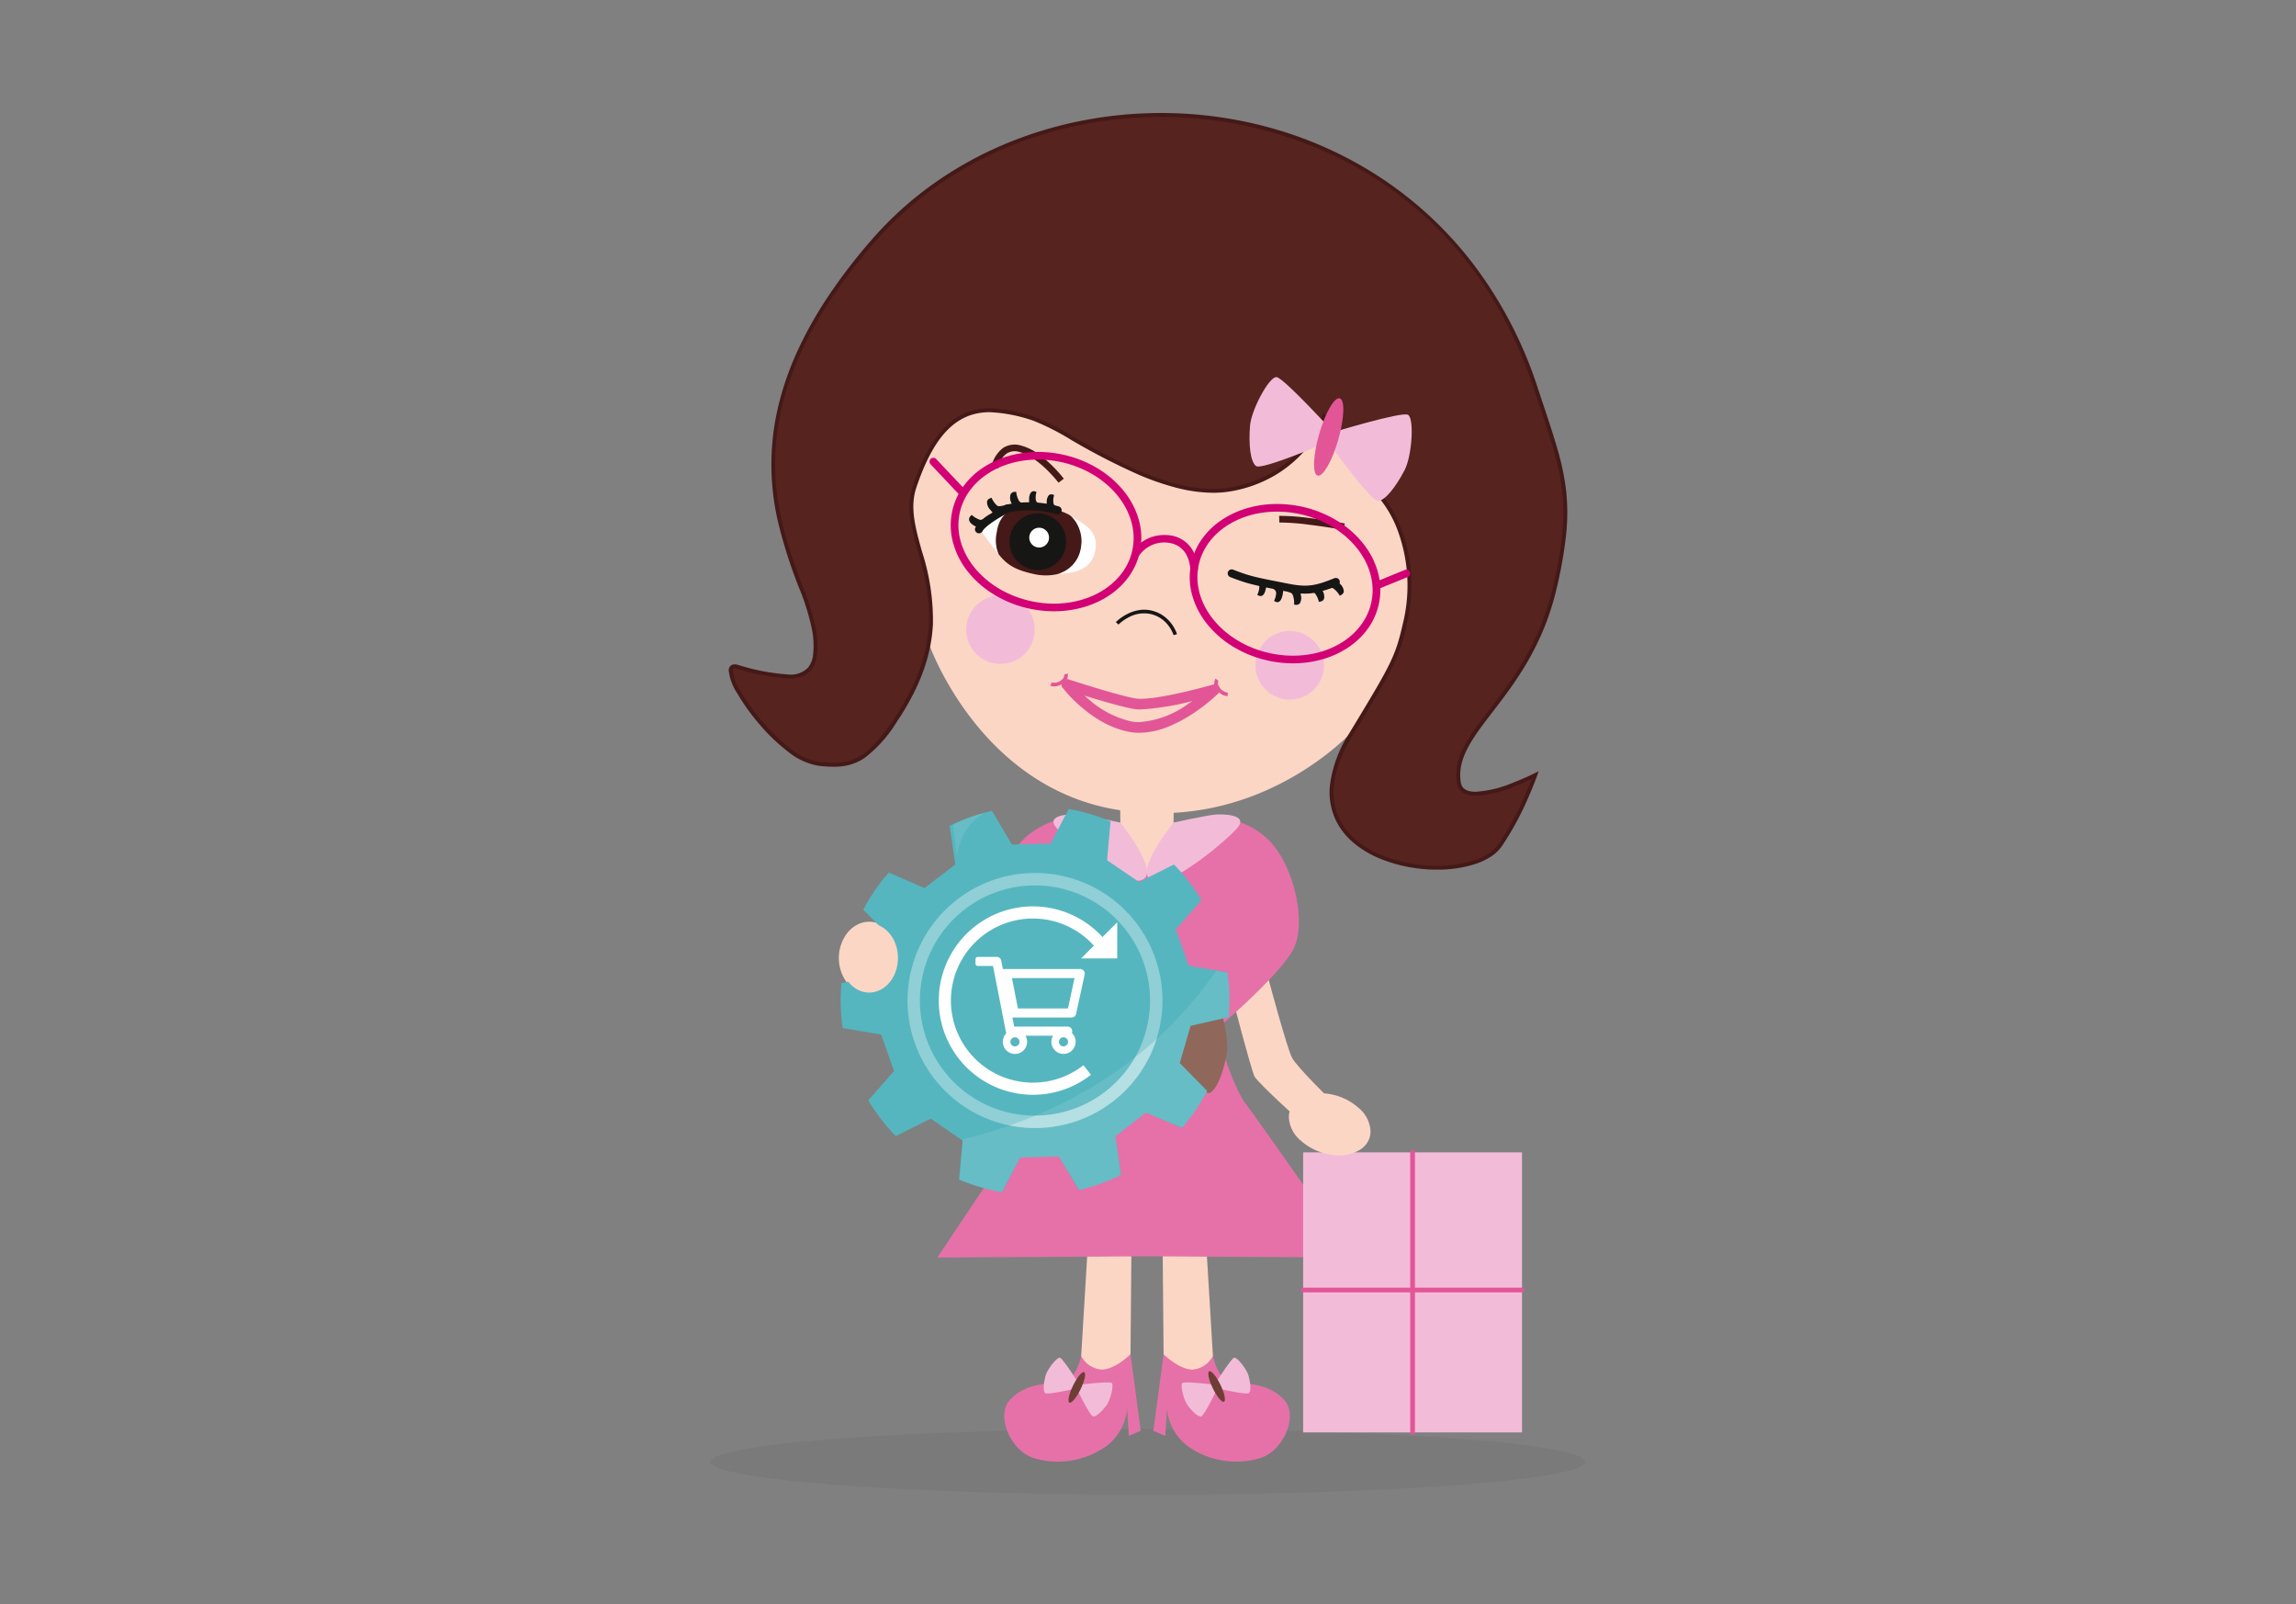 <svg xmlns="http://www.w3.org/2000/svg" xmlns:xlink="http://www.w3.org/1999/xlink" width="315" height="220" viewBox="0 0 315 220">
  <rect x="0" y="0" width="315" height="220" fill="#808080" stroke="none"/>
  <defs>
    <clipPath id="clip-path">
      <rect id="Rechteck_5048" data-name="Rechteck 5048" width="115.058" height="185" fill="none"/>
    </clipPath>
    <clipPath id="clip-path-2">
      <rect id="Rechteck_5049" data-name="Rechteck 5049" width="53.34" height="52.554" fill="none"/>
    </clipPath>
    <clipPath id="clip-path-3">
      <rect id="Rechteck_5050" data-name="Rechteck 5050" width="65.944" height="28.997" fill="none"/>
    </clipPath>
  </defs>
  <g id="Gruppe_6411" data-name="Gruppe 6411" transform="translate(-506 -511)">
    <rect id="Rechteck_3417" data-name="Rechteck 3417" width="315" height="220" transform="translate(506 511)" fill="#fff" opacity="0"/>
    <ellipse id="Ellipse_559" data-name="Ellipse 559" cx="60" cy="4.5" rx="60" ry="4.5" transform="translate(603.499 707)" opacity="0.05"/>
    <g id="Gruppe_9068" data-name="Gruppe 9068" transform="translate(605.971 526.5)">
      <g id="Gruppe_9067" data-name="Gruppe 9067">
        <g id="Gruppe_9066" data-name="Gruppe 9066" clip-path="url(#clip-path)">
          <path id="Pfad_21458" data-name="Pfad 21458" d="M199.291,513.436l-1.161,19.228,6.88,2.735.071-6.005.131-14.828Z" transform="translate(-149.952 -359.152)" fill="#fcd6c5" fill-rule="evenodd"/>
          <path id="Pfad_21110" data-name="Pfad 21110" d="M136.376,566.774a3.452,3.452,0,0,0,2.8,1.867c1.868,0,3.968-2.1,3.968-2.1l1.4,10.5-1.633.7-.233-3.734a7.229,7.229,0,0,1-2.885,5.165,11.492,11.492,0,0,1-9.952,1.6c-3.145-1-5.2-5.785-3.267-7.936,1.777-1.981,4.433-2.334,6.768-2.334s3.034-3.734,3.034-3.734" transform="translate(-88.016 -396.3)" fill="#e671a8" fill-rule="evenodd"/>
          <path id="Pfad_21111" data-name="Pfad 21111" d="M148.752,571.817s4.06-.492,4.409-.244-.178,2.375-.733,3.1c-.651.854-1.409,1.55-1.826,1.5s-2.254-3.854-2.254-3.854-4.032.945-4.326.645-.213-1.326.059-2.365c.231-.883,1.583-2.608,1.994-2.486s2.676,3.7,2.676,3.7" transform="translate(-100.614 -397.398)" fill="#f2bcd8" fill-rule="evenodd"/>
          <path id="Pfad_21112" data-name="Pfad 21112" d="M155.77,576.548c.561-1.151,1.247-1.971,1.533-1.832s.062,1.185-.5,2.337-1.247,1.971-1.532,1.832-.062-1.185.5-2.336" transform="translate(-108.526 -402.008)" fill="#6e3e35" fill-rule="evenodd"/>
          <path id="Pfad_21113" data-name="Pfad 21113" d="M204.052,513.436l1.161,19.228-6.881,2.735-.071-6.005-.131-14.828Z" transform="translate(-138.593 -359.153)" fill="#fcd6c5" fill-rule="evenodd"/>
          <path id="Pfad_21114" data-name="Pfad 21114" d="M202.077,566.774a3.452,3.452,0,0,1-2.8,1.867c-1.867,0-3.968-2.1-3.968-2.1l-1.4,10.5,1.634.7.233-3.734a7.229,7.229,0,0,0,2.885,5.165,11.489,11.489,0,0,0,9.951,1.6c3.145-1,5.2-5.785,3.267-7.936-1.777-1.981-4.434-2.334-6.769-2.334s-3.034-3.734-3.034-3.734" transform="translate(-135.641 -396.3)" fill="#e671a8" fill-rule="evenodd"/>
          <path id="Pfad_21115" data-name="Pfad 21115" d="M211.312,571.817s-4.06-.492-4.409-.244.178,2.375.733,3.1c.65.854,1.408,1.55,1.826,1.5s2.253-3.854,2.253-3.854,4.033.945,4.327.645.213-1.326-.06-2.365c-.231-.883-1.584-2.608-1.993-2.486s-2.677,3.7-2.677,3.7" transform="translate(-144.652 -397.398)" fill="#f2bcd8" fill-rule="evenodd"/>
          <path id="Pfad_21116" data-name="Pfad 21116" d="M220.643,576.13c-.562-1.151-1.246-1.971-1.533-1.832s-.062,1.185.5,2.337,1.248,1.971,1.533,1.832.062-1.185-.5-2.336" transform="translate(-153.183 -401.715)" fill="#6e3e35" fill-rule="evenodd"/>
          <path id="Pfad_21117" data-name="Pfad 21117" d="M104.144,373.465s-10.178,3.1-12.116,3.018c-1.834-.163-7.519-.793-7.519-.793l-.721,5.7s6.356,1.24,8.255,1.524c1.793.435,11.136-2.838,11.136-2.838Z" transform="translate(-58.61 -261.242)" fill="#fcd6c5" fill-rule="evenodd"/>
          <path id="Pfad_21118" data-name="Pfad 21118" d="M178.727,314.729l.13,10.338,7.111-.54.118-10.5Z" transform="translate(-125.021 -219.663)" fill="#fcd6c5" fill-rule="evenodd"/>
          <path id="Pfad_21119" data-name="Pfad 21119" d="M234.891,392.224s2.848,10.691,3.5,11.743c.7,1.3,5.291,5.772,5.291,5.772l-3.944,3.111s-5.861-5.269-6.506-6.329c-.6-1.363-2.953-10.52-2.953-10.52Z" transform="translate(-161.082 -274.364)" fill="#fcd6c5" fill-rule="evenodd"/>
          <path id="Pfad_21120" data-name="Pfad 21120" d="M127.616,321.811a22.192,22.192,0,0,1,5.276-1.214s5.412.157,8.537,4.1,4.513,11.266,2.462,14.548-7.586,8.169-9.12,9.531c-2.049,1.817,1.878,10.231,2.731,11.208,2.118,2.779,14.941,21.171,14.941,21.171l-28.111-.172-29.081.172s12.968-19.4,14.971-22.172c.759-1.052,3.945-8.39,2.7-10.207-1.158-1.693-7.069-6.25-9.12-9.531s-.662-10.6,2.461-14.548,8.606-4.22,8.606-4.22,2.8.552,5.515,1.372c1.025.31,3.123,6.49,3.6,6.535.785.077,3-6.337,3.631-6.575" transform="translate(-66.629 -224.177)" fill="#e671a8" fill-rule="evenodd"/>
          <path id="Pfad_21121" data-name="Pfad 21121" d="M164.841,410.8s8.162-5.28,9.163-5.114,2.1,5.261,1.67,7.388c-.5,2.5-1.4,4.78-2.337,5.115s-8.829-5.887-8.829-5.887-7.631,6.22-8.571,5.887-1.836-2.61-2.338-5.115c-.425-2.127.668-7.221,1.67-7.388s9.572,5.114,9.572,5.114" transform="translate(-107.378 -283.781)" fill="#90675b" fill-rule="evenodd"/>
          <path id="Pfad_21122" data-name="Pfad 21122" d="M185.319,412.425c0-3.045.612-5.513,1.367-5.513s1.367,2.468,1.367,5.513-.612,5.513-1.366,5.513-1.368-2.468-1.368-5.513" transform="translate(-129.632 -284.638)" fill="#6e3e35" fill-rule="evenodd"/>
          <path id="Pfad_21123" data-name="Pfad 21123" d="M151.745,320.151c1.446.149,5.73,1.1,5.73,1.1s7.132,8.792,1.487,7.922c-2.562-.395-8.336-5.095-10.172-7.1s2.078-2.017,2.956-1.926" transform="translate(-103.74 -223.929)" fill="#f2bcd8" fill-rule="evenodd"/>
          <path id="Pfad_21124" data-name="Pfad 21124" d="M200.262,320.151c-1.447.149-5.714,1.1-5.714,1.1s-7.151,8.8-1.5,7.929c2.561-.395,8.335-5.095,10.173-7.1s-2.079-2.017-2.955-1.926" transform="translate(-133.517 -223.929)" fill="#f2bcd8" fill-rule="evenodd"/>
          <path id="Pfad_21125" data-name="Pfad 21125" d="M58.98,382.108c3.369,0,6.1-2.122,6.1-4.741s-2.734-4.743-6.1-4.744-6.1,2.122-6.1,4.742,2.732,4.742,6.1,4.743" transform="translate(-36.989 -260.653)" fill="#fcd6c5" fill-rule="evenodd"/>
          <path id="Pfad_21126" data-name="Pfad 21126" d="M58.329,381.736h0a7.32,7.32,0,0,1-4.486-1.449,5.142,5.142,0,0,1-1.382-1.595,4.077,4.077,0,0,1,0-3.96,5.135,5.135,0,0,1,1.38-1.595,7.31,7.31,0,0,1,4.484-1.448h0a7.319,7.319,0,0,1,4.486,1.449,5.145,5.145,0,0,1,1.382,1.6,4.073,4.073,0,0,1,0,3.96,5.137,5.137,0,0,1-1.381,1.595A7.313,7.313,0,0,1,58.329,381.736Zm-.006-9.485a6.747,6.747,0,0,0-4.14,1.33,3.981,3.981,0,0,0-1.676,3.132c0,2.46,2.611,4.462,5.821,4.463v0a6.751,6.751,0,0,0,4.14-1.329,3.982,3.982,0,0,0,1.677-3.131c0-2.461-2.613-4.463-5.822-4.463Z" transform="translate(-36.336 -260)" fill="#fcd6c5"/>
          <path id="Pfad_21127" data-name="Pfad 21127" d="M86.054,166.97s6.973,19.783,26.178,22.647c19.7,2.938,32.087-11.073,32.087-11.073,5.122-8.541,6.116-11.033,7.154-15.561,2.187-9.544-1.956-16.7-5.123-19.192s-6.026-9.064-6.026-9.064a16.847,16.847,0,0,1-12.906,9.926c-9.876,1.645-22.761-7.7-26.943-8.985-6.2-1.905-11.417-3.5-16.191,8.736-2.537,6.507,3.361,13.017,1.771,22.566" transform="translate(-58.507 -93.987)" fill="#fcd6c5" fill-rule="evenodd"/>
          <path id="Pfad_21128" data-name="Pfad 21128" d="M20.573,18.039C-3.679,45.773,11.111,62.8,12.367,71.67c1.041,7.361-2.657,7.045-10.543,4.9C-2.022,75.527,6.9,89.153,12.91,89.872c4.414.528,6.665-.125,10.555-5.9C34.323,67.868,23.49,59.7,26.117,51.9,30.31,39.45,36.355,40.684,42.551,42.589c4.181,1.285,16.936,11.317,26.811,9.673A16.849,16.849,0,0,0,82.27,42.335S85.129,48.907,88.3,51.4s7.31,9.647,5.124,19.192c-1.087,4.746-1.639,5.719-7.455,15.3-10.986,18.1,15.858,21.785,20.487,15.182a46.279,46.279,0,0,0,4.835-9.641s-9.8,4.942-10.466,1.072c-1.224-7.14,9.657-11.72,13.151-26.79,2.859-12.332,1.193-15.8-2.607-27.332C97.176-4.671,44.657-9.5,20.573,18.039" transform="translate(-0.624 -0.624)" fill="#56231f" fill-rule="evenodd"/>
          <path id="Pfad_21129" data-name="Pfad 21129" d="M59.321,0h.006A56.055,56.055,0,0,1,75.261,2.3,53.251,53.251,0,0,1,90.047,9.271,51.925,51.925,0,0,1,102.391,21.03a57.428,57.428,0,0,1,8.6,16.649c.26.789.509,1.537.75,2.26.808,2.428,1.506,4.525,2.042,6.443a33.623,33.623,0,0,1,1.118,5.51,28.022,28.022,0,0,1,0,5.84,57.938,57.938,0,0,1-1.3,7.422c-1.842,7.942-5.7,12.971-8.809,17.012-2.739,3.567-4.9,6.384-4.34,9.672.145.846.814,1.257,2.044,1.257a15.7,15.7,0,0,0,5.143-1.258c1.621-.626,2.881-1.259,2.894-1.265l.594-.3-.22.628c0,.014-.5,1.406-1.336,3.287a40.318,40.318,0,0,1-3.532,6.42,5.4,5.4,0,0,1-1.478,1.39,9.15,9.15,0,0,1-2.074.986,16.748,16.748,0,0,1-5.309.792,20.716,20.716,0,0,1-7.856-1.522,13.992,13.992,0,0,1-3.345-1.955,9.768,9.768,0,0,1-2.427-2.808,8.908,8.908,0,0,1-1.052-5.354,17.04,17.04,0,0,1,2.605-7.005c5.875-9.683,6.347-10.529,7.422-15.224a21.765,21.765,0,0,0-.546-12.091,15.485,15.485,0,0,0-4.482-6.83,13.161,13.161,0,0,1-2.327-2.52,30.587,30.587,0,0,1-1.94-3.026c-.721-1.27-1.281-2.419-1.585-3.068-.1.213-.232.479-.4.786A17.445,17.445,0,0,1,79.1,46.234a17.069,17.069,0,0,1-4.037,3.388,17.753,17.753,0,0,1-6.278,2.28,14.186,14.186,0,0,1-2.322.185,20.7,20.7,0,0,1-5.137-.715,36.09,36.09,0,0,1-5.134-1.788,91.975,91.975,0,0,1-9.142-4.711,34.325,34.325,0,0,0-5.2-2.652,21.143,21.143,0,0,0-6.026-1.188c-4.563,0-7.67,3.185-10.075,10.325-.916,2.718-.144,5.5.75,8.724a30.657,30.657,0,0,1,1.525,9.982c-.209,4.4-1.831,8.8-4.959,13.436a18.05,18.05,0,0,1-4.321,4.882,6.877,6.877,0,0,1-2.079,1,8.215,8.215,0,0,1-2.256.284,18.074,18.074,0,0,1-2.153-.149,9.052,9.052,0,0,1-4.159-1.959,25.6,25.6,0,0,1-3.971-3.832,28.878,28.878,0,0,1-2.982-4.181A7.112,7.112,0,0,1,0,76.439a.9.9,0,0,1,.225-.585.79.79,0,0,1,.6-.231,1.719,1.719,0,0,1,.445.067,29.512,29.512,0,0,0,6.918,1.323,3.313,3.313,0,0,0,2.678-.924,3.392,3.392,0,0,0,.719-1.833,11.956,11.956,0,0,0-.107-3.172,32.38,32.38,0,0,0-1.888-6.118,68.68,68.68,0,0,1-2.713-8.438,34.538,34.538,0,0,1,.082-16.943,41.354,41.354,0,0,1,2.427-6.833,54.213,54.213,0,0,1,4.157-7.444,76.376,76.376,0,0,1,6.2-8.069,48.176,48.176,0,0,1,8.28-7.488,51.035,51.035,0,0,1,9.646-5.394A54.335,54.335,0,0,1,48.25,1.094,56.456,56.456,0,0,1,59.321,0ZM102.5,93.633a3.328,3.328,0,0,1-1.673-.368,1.825,1.825,0,0,1-.9-1.335c-.6-3.52,1.624-6.419,4.443-10.089,3.072-4,6.9-8.978,8.711-16.807,2.646-11.414,1.422-15.093-1.85-24.925-.241-.724-.49-1.472-.75-2.262C101.421,10.34,78.115.538,59.327.536h-.006c-15.416,0-29.694,6.216-39.172,17.056C.756,39.769,6.374,54.819,10.091,64.777a32.679,32.679,0,0,1,1.916,6.231c.38,2.688.146,4.414-.738,5.431a2.968,2.968,0,0,1-1.3.855,5.466,5.466,0,0,1-1.778.254,29.889,29.889,0,0,1-7.058-1.341,1.191,1.191,0,0,0-.3-.048c-.175,0-.272.05-.288.312a6.513,6.513,0,0,0,1.07,2.8,28.33,28.33,0,0,0,2.925,4.1,25.065,25.065,0,0,0,3.885,3.751,8.547,8.547,0,0,0,3.9,1.855,17.558,17.558,0,0,0,2.089.146c2.8,0,4.835-.917,8.212-5.926,6.9-10.229,4.936-17.3,3.361-22.975a34.7,34.7,0,0,1-1.07-4.644,9.5,9.5,0,0,1,.329-4.394A29,29,0,0,1,27.5,46a13.7,13.7,0,0,1,2.55-3.288A8.2,8.2,0,0,1,35.821,40.5,21.583,21.583,0,0,1,42,41.709a34.369,34.369,0,0,1,5.306,2.7c5.32,3.015,12.605,7.145,19.148,7.145a13.65,13.65,0,0,0,2.234-.178A16.74,16.74,0,0,0,78.678,45.9a16.912,16.912,0,0,0,2.094-2.978,10.811,10.811,0,0,0,.621-1.3l.231-.628.267.613c.007.016.724,1.656,1.815,3.577a19.04,19.04,0,0,0,4.13,5.385,12.575,12.575,0,0,1,2.5,2.768,18.521,18.521,0,0,1,2.157,4.306,21,21,0,0,1,1.136,5.637,23.552,23.552,0,0,1-.573,6.752,23.655,23.655,0,0,1-1.975,5.9c-1,2.035-2.578,4.652-5.512,9.487-2.821,4.65-3.341,8.626-1.544,11.818,2.5,4.437,8.651,6.011,13.161,6.011a16.21,16.21,0,0,0,5.136-.764,6.471,6.471,0,0,0,3.286-2.177,39.782,39.782,0,0,0,3.482-6.331c.5-1.113.87-2.051,1.09-2.628-.533.248-1.374.625-2.339,1A15.956,15.956,0,0,1,102.5,93.633Z" transform="translate(0.001 0)" fill="#441917"/>
          <path id="Pfad_21130" data-name="Pfad 21130" d="M184.7,230.207a4.556,4.556,0,0,0-.66-1.246,4.192,4.192,0,0,0-2.481-1.65,4.368,4.368,0,0,0-3.115.5,5.962,5.962,0,0,0-1.309.945l-.353-.344a6.339,6.339,0,0,1,1.415-1.028,5.626,5.626,0,0,1,1.547-.573,4.5,4.5,0,0,1,1.927.019,4.665,4.665,0,0,1,1.7.774,5.156,5.156,0,0,1,1.8,2.462Z" transform="translate(-123.661 -158.591)" fill="#161615"/>
          <path id="Pfad_21131" data-name="Pfad 21131" d="M154.335,260.782s6.609,2.172,9.3,2.646,10.973-1.914,10.973-1.914-6.21,6.133-11.651,5.048c-4.987-.993-8.62-5.781-8.62-5.781" transform="translate(-107.959 -182.419)" fill="#fcd6c5" fill-rule="evenodd"/>
          <path id="Pfad_21132" data-name="Pfad 21132" d="M152.635,258.351a.729.729,0,0,1,.228.037c.066.022,6.591,2.161,9.2,2.621a4.325,4.325,0,0,0,.727.051c3.121,0,9.85-1.928,9.917-1.947a.731.731,0,0,1,.716,1.222,24.677,24.677,0,0,1-3.363,2.677,19.282,19.282,0,0,1-3.439,1.849,10.845,10.845,0,0,1-4.024.862,7.587,7.587,0,0,1-1.481-.143,12.43,12.43,0,0,1-3.667-1.4,17.782,17.782,0,0,1-2.847-2.023,19.133,19.133,0,0,1-2.545-2.629.731.731,0,0,1,.582-1.172Zm10.151,4.17a5.757,5.757,0,0,1-.981-.073c-1.618-.286-4.561-1.152-6.726-1.822.157.145.323.293.5.443a13.4,13.4,0,0,0,5.82,3.078,6.127,6.127,0,0,0,1.2.115,12.976,12.976,0,0,0,6.63-2.451c.224-.149.44-.3.646-.445A36.046,36.046,0,0,1,162.786,262.52Z" transform="translate(-106.258 -180.718)" fill="#e25697"/>
          <path id="Pfad_21133" data-name="Pfad 21133" d="M223.541,260.567a1.678,1.678,0,0,1-.993-.362,2.285,2.285,0,0,1-.658-.789,1.183,1.183,0,0,1-.009-1.251l.4.294a.748.748,0,0,0,.054.737,1.533,1.533,0,0,0,1.213.878Z" transform="translate(-155.087 -180.589)" fill="#e25697"/>
          <path id="Pfad_21134" data-name="Pfad 21134" d="M147.387,257.592a1.506,1.506,0,0,1-.508-.085l.166-.464a1.532,1.532,0,0,0,1.439-.409.75.75,0,0,0,.3-.676l.473-.14a1.186,1.186,0,0,1-.437,1.174,2.285,2.285,0,0,1-.888.516A1.882,1.882,0,0,1,147.387,257.592Z" transform="translate(-102.743 -178.946)" fill="#e25697"/>
          <path id="Pfad_21135" data-name="Pfad 21135" d="M240.577,240.318a4.706,4.706,0,1,1,3.817,5.452,4.706,4.706,0,0,1-3.817-5.452" transform="translate(-168.235 -165.384)" fill="#f2bcd8" fill-rule="evenodd"/>
          <path id="Pfad_21136" data-name="Pfad 21136" d="M108.487,224.028a4.705,4.705,0,1,1,3.817,5.452,4.705,4.705,0,0,1-3.817-5.452" transform="translate(-75.837 -153.989)" fill="#f2bcd8" fill-rule="evenodd"/>
          <path id="Pfad_21137" data-name="Pfad 21137" d="M249.307,128.084s9.3-2.827,10.217-2.39.565,5.634-.43,7.562c-1.173,2.269-2.661,4.21-3.657,4.271s-6.864-8.091-6.864-8.091-9.05,3.875-9.862,3.3-1.046-3.015-.837-5.559c.178-2.163,2.633-6.758,3.642-6.642s7.792,7.553,7.792,7.553" transform="translate(-166.344 -84.311)" fill="#f2bcd8" fill-rule="evenodd"/>
          <path id="Pfad_21138" data-name="Pfad 21138" d="M267.958,135.119c.839-2.927,2.107-5.132,2.833-4.923s.634,2.749-.206,5.676-2.108,5.131-2.833,4.923-.633-2.749.206-5.676" transform="translate(-186.953 -91.063)" fill="#e25697" fill-rule="evenodd"/>
          <path id="Pfad_21139" data-name="Pfad 21139" d="M114.124,182.968a20.262,20.262,0,0,1,4.627-2.71,6.221,6.221,0,0,0-2.171,3.637,7.338,7.338,0,0,0,.342,2.813c-1.31-1.681-2.8-3.74-2.8-3.74" transform="translate(-79.831 -126.092)" fill="#fff"/>
          <path id="Pfad_21140" data-name="Pfad 21140" d="M111.973,185.819s-1.764-.651-1.214-1.232a3.341,3.341,0,0,0,1.05.565c.575.169,1.279-.6,1.279-.6Z" transform="translate(-77.403 -129.095)" fill="#161615" fill-rule="evenodd"/>
          <path id="Pfad_21141" data-name="Pfad 21141" d="M111.423,185.358l-.175-.064a5.5,5.5,0,0,1-.649-.3c-.494-.269-.767-.537-.832-.819a.6.6,0,0,1,.165-.557l.175-.185.2.163a3.088,3.088,0,0,0,.952.513.344.344,0,0,0,.1.013,1.66,1.66,0,0,0,.906-.537l.4.362Zm-.381-.744c.083.04.16.075.223.1l.043-.049a.877.877,0,0,1-.207-.034Z" transform="translate(-76.772 -128.315)" fill="#161615"/>
          <path id="Pfad_21142" data-name="Pfad 21142" d="M119.644,178.391s-1.346-1.312-.608-1.619a3.344,3.344,0,0,0,.73.944c.456.387,1.652-.135,1.652-.135Z" transform="translate(-83.112 -123.653)" fill="#161615" fill-rule="evenodd"/>
          <path id="Pfad_21143" data-name="Pfad 21143" d="M118.957,177.9l-.133-.13a5.5,5.5,0,0,1-.472-.536,1.477,1.477,0,0,1-.427-1.086.6.6,0,0,1,.377-.442l.235-.1.112.229a3.092,3.092,0,0,0,.662.857.508.508,0,0,0,.318.078,3.259,3.259,0,0,0,1.049-.255l.221.5Zm-.044-.833c.059.07.115.133.162.183l.064-.029a.774.774,0,0,1-.179-.113Z" transform="translate(-82.481 -122.843)" fill="#161615"/>
          <path id="Pfad_21144" data-name="Pfad 21144" d="M129.786,175.556s-.876-1.664-.079-1.727a3.364,3.364,0,0,0,.4,1.123,1.281,1.281,0,0,0,1.077.464Z" transform="translate(-90.497 -121.595)" fill="#161615" fill-rule="evenodd"/>
          <path id="Pfad_21145" data-name="Pfad 21145" d="M129,175.168l-.085-.162a5.508,5.508,0,0,1-.284-.656,1.476,1.476,0,0,1-.071-1.165.6.6,0,0,1,.495-.3l.253-.02.037.251a3.111,3.111,0,0,0,.366,1.02.991.991,0,0,0,.8.336h.033l.042.541Zm.218-.8c.035.085.069.162.1.224l.06-.006a1.063,1.063,0,0,1-.128-.168Z" transform="translate(-89.866 -120.919)" fill="#161615"/>
          <path id="Pfad_21146" data-name="Pfad 21146" d="M137.96,174.8s-.161-1.591.489-1.388a2.86,2.86,0,0,0-.04,1.014c.086.5.7.708.7.708Z" transform="translate(-96.492 -121.288)" fill="#161615" fill-rule="evenodd"/>
          <path id="Pfad_21147" data-name="Pfad 21147" d="M138.509,174.815l-1.3-.379-.016-.155a4.694,4.694,0,0,1-.016-.571,1.451,1.451,0,0,1,.256-.921.488.488,0,0,1,.37-.168.6.6,0,0,1,.177.029l.206.065-.051.21a2.644,2.644,0,0,0-.037.921c.061.355.543.527.548.528Zm-.868-.733.05.015a.907.907,0,0,1-.047-.172q0-.027-.008-.054C137.636,173.943,137.638,174.015,137.641,174.082Z" transform="translate(-95.955 -120.751)" fill="#161615"/>
          <path id="Pfad_21148" data-name="Pfad 21148" d="M124,179.694a7.671,7.671,0,0,1,5.189-.192,9.084,9.084,0,0,1,2.861.934,4.271,4.271,0,0,1,1.605,4.5,4.1,4.1,0,0,1-1.941,3.2,7.264,7.264,0,0,1-4.334.456c-2.492-.537-3.768-1.14-5.035-2.765a4.919,4.919,0,0,1-.237-3.071A4.175,4.175,0,0,1,124,179.694" transform="translate(-85.312 -125.316)" fill="#441917"/>
          <path id="Pfad_21149" data-name="Pfad 21149" d="M129.271,186.7a3.584,3.584,0,1,1,2.908,4.153,3.583,3.583,0,0,1-2.908-4.153" transform="translate(-90.387 -128.529)" fill="#161615" fill-rule="evenodd"/>
          <path id="Pfad_21150" data-name="Pfad 21150" d="M132.1,182.747a3.915,3.915,0,0,1,.679.06,3.884,3.884,0,0,1-.67,7.709,3.92,3.92,0,0,1-.677-.059,3.884,3.884,0,0,1,.669-7.709Zm.008,7.17a3.285,3.285,0,0,0,.566-6.521,3.316,3.316,0,0,0-.575-.051,3.286,3.286,0,0,0-.565,6.521A3.321,3.321,0,0,0,132.106,189.917Z" transform="translate(-89.69 -127.833)" fill="#161615"/>
          <path id="Pfad_21151" data-name="Pfad 21151" d="M137.262,190.4a1.356,1.356,0,1,1,1.1,1.571,1.356,1.356,0,0,1-1.1-1.571" transform="translate(-96.002 -132.399)" fill="#fff" fill-rule="evenodd"/>
          <path id="Pfad_21152" data-name="Pfad 21152" d="M113,181.89a.548.548,0,0,1-.494-.784,5.855,5.855,0,0,1,2.094-1.9c.851-.554,1.7-1.009,1.973-1.159l.045-.024.049-.037.1-.028a15.022,15.022,0,0,1,7.168.236.548.548,0,1,1-.271,1.062,13.961,13.961,0,0,0-6.531-.263l-.037.02c-2.353,1.267-3.4,2.159-3.6,2.57A.548.548,0,0,1,113,181.89Z" transform="translate(-78.663 -124.241)" fill="#161615"/>
          <path id="Pfad_21153" data-name="Pfad 21153" d="M152.232,184.2c1.642.974,3.692,1.954,3.271,4.525-.472,2.871-2.976,3.222-5.143,3.333a4.4,4.4,0,0,0,3.093-3.309,4.958,4.958,0,0,0-1.221-4.549" transform="translate(-105.178 -128.849)" fill="#fff"/>
          <path id="Pfad_21154" data-name="Pfad 21154" d="M129.129,156.582c-.027-.036-2.777-3.615-5.436-4.232a2.05,2.05,0,0,0-1.67.227,2.848,2.848,0,0,0-.963,1.25,4.085,4.085,0,0,0-.252.788l-.9-.159a4.369,4.369,0,0,1,1.611-2.64,2.953,2.953,0,0,1,2.38-.355,7,7,0,0,1,2.244,1.032,14.021,14.021,0,0,1,1.887,1.531,18.772,18.772,0,0,1,1.826,2.006l-.727.553.363-.276Z" transform="translate(-83.876 -105.877)" fill="#441917"/>
          <path id="Pfad_21155" data-name="Pfad 21155" d="M145.989,176.212s-.161-1.591.489-1.387a2.843,2.843,0,0,0-.04,1.014c.084.5.7.709.7.709Z" transform="translate(-102.108 -122.279)" fill="#161615" fill-rule="evenodd"/>
          <path id="Pfad_21156" data-name="Pfad 21156" d="M146.538,176.232l-1.3-.379-.016-.155a4.69,4.69,0,0,1-.016-.571,1.451,1.451,0,0,1,.256-.921.489.489,0,0,1,.37-.168.6.6,0,0,1,.178.029l.207.065-.052.21a2.628,2.628,0,0,0-.037.92c.06.356.542.527.547.529Zm-.867-.733.051.015a.906.906,0,0,1-.047-.173q0-.029-.009-.057C145.665,175.357,145.666,175.43,145.67,175.5Z" transform="translate(-101.571 -121.742)" fill="#161615"/>
          <path id="Pfad_21157" data-name="Pfad 21157" d="M260.13,185.8c-.018,0-1.808-.374-4.662-.72a31.3,31.3,0,0,0-4.121-.308l-.03-.913a31.255,31.255,0,0,1,4.262.314c2.9.351,4.721.729,4.739.733Z" transform="translate(-175.797 -128.606)" fill="#441917"/>
          <path id="Pfad_21158" data-name="Pfad 21158" d="M273.365,213.976s1.477,1.164.774,1.546a3.332,3.332,0,0,0-.825-.861c-.493-.337-1.4.177-1.4.177Z" transform="translate(-190.205 -149.678)" fill="#161615" fill-rule="evenodd"/>
          <path id="Pfad_21159" data-name="Pfad 21159" d="M273.064,212.884l.146.115a5.5,5.5,0,0,1,.526.484,1.476,1.476,0,0,1,.539,1.036.6.6,0,0,1-.329.478l-.223.122-.136-.215a3.079,3.079,0,0,0-.748-.782.471.471,0,0,0-.268-.068,2.11,2.11,0,0,0-.846.257l-.272-.469Zm.133.826c-.067-.064-.13-.121-.182-.167l-.056.033a.869.869,0,0,1,.185.1Z" transform="translate(-189.883 -148.914)" fill="#161615"/>
          <path id="Pfad_21160" data-name="Pfad 21160" d="M264.675,216.418s1.1,1.526.317,1.7a3.356,3.356,0,0,0-.555-1.055c-.382-.461-1.649-.153-1.649-.153Z" transform="translate(-183.822 -151.386)" fill="#161615" fill-rule="evenodd"/>
          <path id="Pfad_21161" data-name="Pfad 21161" d="M264.627,215.389l.109.151a5.493,5.493,0,0,1,.372.61,1.476,1.476,0,0,1,.232,1.144.6.6,0,0,1-.448.369l-.248.055-.071-.244a3.1,3.1,0,0,0-.5-.958.839.839,0,0,0-.6-.156,3.821,3.821,0,0,0-.777.093l-.132-.526Zm-.1.831c-.047-.081-.092-.153-.129-.211l-.068.018a.772.772,0,0,1,.157.143Z" transform="translate(-183.663 -150.666)" fill="#161615"/>
          <path id="Pfad_21162" data-name="Pfad 21162" d="M256.533,217.629s.572,1.791-.224,1.715a3.342,3.342,0,0,0-.2-1.175,1.279,1.279,0,0,0-.98-.644Z" transform="translate(-178.463 -152.16)" fill="#161615" fill-rule="evenodd"/>
          <path id="Pfad_21163" data-name="Pfad 21163" d="M255.075,216.625l1.589.117.056.174a5.512,5.512,0,0,1,.163.682,1.542,1.542,0,0,1-.113,1.149.583.583,0,0,1-.484.239c-.024,0-.049,0-.073,0l-.253-.024.008-.254a3.09,3.09,0,0,0-.183-1.066c-.157-.395-.753-.474-.759-.475Zm1.177.631-.062,0a1.068,1.068,0,0,1,.1.188l.025.065C256.292,217.41,256.271,217.324,256.252,217.256Z" transform="translate(-178.391 -151.531)" fill="#161615"/>
          <path id="Pfad_21164" data-name="Pfad 21164" d="M249.9,216.865s-.119,1.6-.723,1.282a2.842,2.842,0,0,0,.215-.993c0-.508-.568-.819-.568-.819Z" transform="translate(-174.052 -151.328)" fill="#161615" fill-rule="evenodd"/>
          <path id="Pfad_21165" data-name="Pfad 21165" d="M248.666,215.647l1.215.6-.012.155a4.6,4.6,0,0,1-.115.7c-.14.554-.372.835-.687.835a.556.556,0,0,1-.257-.067l-.192-.1.087-.2a2.627,2.627,0,0,0,.2-.9c0-.36-.443-.613-.447-.616Zm.727.873-.047-.023a.906.906,0,0,1,.017.178c0,.019,0,.039,0,.058C249.375,216.652,249.385,216.579,249.393,216.519Z" transform="translate(-173.795 -150.847)" fill="#161615"/>
          <path id="Pfad_21166" data-name="Pfad 21166" d="M238.424,211.627a12.214,12.214,0,0,1-2.342-.259l-.363-.071c-4.346-.846-5.129-1-7.54-1.936a.548.548,0,0,1,.4-1.021c2.319.9,2.99,1.033,7.352,1.882l.363.071c2.6.506,3.756.189,6.17-.777a.548.548,0,0,1,.407,1.018,14.43,14.43,0,0,1-3.228,1A8,8,0,0,1,238.424,211.627Z" transform="translate(-159.368 -145.709)" fill="#161615"/>
          <path id="Pfad_21167" data-name="Pfad 21167" d="M242.237,214.077s-.119,1.6-.723,1.282a2.85,2.85,0,0,0,.214-.991c0-.51-.567-.82-.567-.82Z" transform="translate(-168.695 -149.379)" fill="#161615" fill-rule="evenodd"/>
          <path id="Pfad_21168" data-name="Pfad 21168" d="M241.007,212.859l1.215.6-.012.155a4.605,4.605,0,0,1-.115.7c-.141.554-.372.835-.687.835a.556.556,0,0,1-.257-.067l-.191-.1.087-.2a2.636,2.636,0,0,0,.195-.9c0-.362-.442-.614-.446-.616Zm.727.872-.048-.024a.911.911,0,0,1,.017.18q0,.032,0,.064C241.716,213.869,241.727,213.793,241.735,213.732Z" transform="translate(-168.438 -148.897)" fill="#161615"/>
          <rect id="Rechteck_5047" data-name="Rechteck 5047" width="30.027" height="38.409" transform="translate(78.815 142.554)" fill="#f2bcd8"/>
          <path id="Linie_876" data-name="Linie 876" d="M29.268-.432H-.759a.326.326,0,0,1-.326-.326.326.326,0,0,1,.326-.326H29.268a.326.326,0,0,1,.326.326A.326.326,0,0,1,29.268-.432Z" transform="translate(79.573 162.192)" fill="#e25697"/>
          <path id="Linie_877" data-name="Linie 877" d="M-.759,37.976a.326.326,0,0,1-.326-.326V-.759a.326.326,0,0,1,.326-.326.326.326,0,0,1,.326.326V37.65A.326.326,0,0,1-.759,37.976Z" transform="translate(94.587 143.313)" fill="#e25697"/>
          <path id="Pfad_21169" data-name="Pfad 21169" d="M261.785,456.079c-2.972-.561-5.347-2.762-5.305-4.918s2.486-3.446,5.458-2.885,5.347,2.762,5.306,4.917-2.486,3.447-5.459,2.886" transform="translate(-179.409 -313.481)" fill="#fcd6c5" fill-rule="evenodd"/>
          <path id="Pfad_21170" data-name="Pfad 21170" d="M262.627,455.913a7.593,7.593,0,0,1-1.4-.135,7.944,7.944,0,0,1-3.893-1.917,4.4,4.4,0,0,1-1.594-3.225,2.847,2.847,0,0,1,.357-1.341,3.162,3.162,0,0,1,.927-1.024,5.214,5.214,0,0,1,3.037-.87,7.6,7.6,0,0,1,1.4.135,7.944,7.944,0,0,1,3.893,1.917,4.4,4.4,0,0,1,1.594,3.225,2.847,2.847,0,0,1-.356,1.341,3.162,3.162,0,0,1-.926,1.025A5.213,5.213,0,0,1,262.627,455.913Zm-2.572-8.065c-2.248,0-3.84,1.15-3.873,2.8a3.967,3.967,0,0,0,1.451,2.888,7.491,7.491,0,0,0,3.672,1.805,7.142,7.142,0,0,0,1.321.127c2.248,0,3.84-1.15,3.872-2.8a3.967,3.967,0,0,0-1.451-2.888,7.491,7.491,0,0,0-3.672-1.8A7.147,7.147,0,0,0,260.055,447.848Z" transform="translate(-178.888 -312.96)" fill="#fcd6c5"/>
          <path id="Pfad_21177" data-name="Pfad 21177" d="M54.458,379.087h-.019a3.585,3.585,0,0,1-1.636-.406,4.206,4.206,0,0,1-1.32-1.08,5.672,5.672,0,0,1,.026-6.988,4.205,4.205,0,0,1,1.324-1.068,3.583,3.583,0,0,1,1.633-.4h.019a3.584,3.584,0,0,1,1.636.406,4.206,4.206,0,0,1,1.32,1.08,5.671,5.671,0,0,1-.026,6.989,4.2,4.2,0,0,1-1.324,1.068A3.584,3.584,0,0,1,54.458,379.087Zm.009-9.485c-2.041,0-3.711,2.018-3.723,4.5s1.647,4.525,3.7,4.536h.016c2.042,0,3.712-2.018,3.724-4.5s-1.648-4.526-3.7-4.536Z" transform="translate(-35.18 -258.224)" fill="#fcd6c5"/>
          <g id="Gruppe_9071" data-name="Gruppe 9071" transform="translate(0.078 7.039)">
            <g id="Gruppe_9070" data-name="Gruppe 9070" transform="translate(15.285 88.421)">
              <g id="Gruppe_9069" data-name="Gruppe 9069" clip-path="url(#clip-path-2)">
                <path id="Pfad_21177-2" data-name="Pfad 21177" d="M53.326,25.421a25.168,25.168,0,0,0-.276-3.03l-5.279-.875-1.789-4.995L49.5,12.489A26.613,26.613,0,0,0,45.728,7.61l-4.786,2.4L36.553,7.029l.474-5.338A26.385,26.385,0,0,0,31.285,0L28.8,4.75l-5.307.124L20.765.256a26.551,26.551,0,0,0-5.819,2.056l.782,5.3L11.51,10.84,6.6,8.718A26.5,26.5,0,0,0,3.1,13.8l3.74,3.824L5.336,22.708.113,23.885a26.936,26.936,0,0,0-.1,3.221,28.81,28.81,0,0,0,.262,2.94l5.281.89,1.773,5L3.787,39.959a26.994,26.994,0,0,0,3.77,4.9l4.8-2.388,4.379,3-.5,5.339a26.759,26.759,0,0,0,5.918,1.745l2.473-4.761,5.307-.147,2.735,4.612a26.84,26.84,0,0,0,5.814-2.08l-.8-5.3,4.2-3.245,4.92,2.108a26.55,26.55,0,0,0,3.482-5.092l-3.762-3.809,1.488-5.1,5.227-1.185a27.065,27.065,0,0,0,.083-3.136" transform="translate(0)" fill="#55b6bf"/>
                <path id="Pfad_21178" data-name="Pfad 21178" d="M133.772,104.584a17.493,17.493,0,1,0-1.6,24.688,17.514,17.514,0,0,0,1.6-24.688m-2.729,23.4a15.787,15.787,0,1,1,1.44-22.268,15.782,15.782,0,0,1-1.44,22.268" transform="translate(-93.96 -89.863)" fill="rgba(255,255,255,0.35)"/>
                <path id="Pfad_21179" data-name="Pfad 21179" d="M182.943,272.837l.175.12-.406,5.294-.09.046a26.753,26.753,0,0,0,5.918,1.745l-.048-.087,2.521-4.674,5.307-.147,2.787,4.521-.053.091a26.838,26.838,0,0,0,5.814-2.08l-.087-.038-.71-5.26,4.2-3.245,4.915,2.018.005.09a26.549,26.549,0,0,0,3.482-5.092l-.092.025-3.67-3.834,1.488-5.1,5.159-1.251.068.066a27.062,27.062,0,0,0,.083-3.136,25.169,25.169,0,0,0-.276-3.03l-.056.076-1.481-.269c-9.916,14.3-23.881,20.5-34.956,23.153" transform="translate(-166.386 -227.487)" fill="#fff" opacity="0.1"/>
                <path id="Pfad_21180" data-name="Pfad 21180" d="M275.788,362.624a17.4,17.4,0,0,0,5.138-7.871q-1.456,1.328-2.956,2.51a15.765,15.765,0,0,1-13.658,7.991q-1.8.751-3.558,1.366a17.464,17.464,0,0,0,15.035-4" transform="translate(-237.572 -323.216)" fill="rgba(255,255,255,0.25)"/>
                <path id="Pfad_21181" data-name="Pfad 21181" d="M173.8,11.571l-.508-4.295a18.67,18.67,0,0,1,4.48-1.663s-3.14,1.155-3.972,5.957" transform="translate(-157.886 -5.115)" fill="#fff" opacity="0.1"/>
              </g>
            </g>
            <path id="Pfad_21175" data-name="Pfad 21175" d="M103.094,368.857a13.14,13.14,0,0,1-1.6-.1,12.919,12.919,0,1,1,11.755-20.776l-1.312,1.025A11.254,11.254,0,1,0,110,364.8l1.025,1.312a12.823,12.823,0,0,1-7.928,2.741" transform="translate(-61.402 -241.239)" fill="#fff"/>
            <path id="Pfad_21174" data-name="Pfad 21174" d="M154.946,355.218H159.9v-4.956Z" transform="translate(-106.672 -246.303)" fill="#fff"/>
            <path id="Pfad_21173" data-name="Pfad 21173" d="M121.853,368.4l-1.176,5.411a.624.624,0,0,1-.61.491h-8.128l.244,1.249h7.34a.625.625,0,0,1,.61.757l-.027.124a1.665,1.665,0,1,1-2.818,1.2v0a1.648,1.648,0,0,1,.222-.829h-3.777a1.655,1.655,0,0,1,.223.831v0a1.665,1.665,0,1,1-2.866-1.152l-1.811-9.254h-2.088a.312.312,0,0,1-.312-.312V366.3a.312.312,0,0,1,.312-.312h2.6a.624.624,0,0,1,.613.5l.227,1.161h10.607a.624.624,0,0,1,.61.757m-1.385.492H111.88l.814,4.162h6.869Zm-7.55,8.741a.624.624,0,1,0-.624.624.625.625,0,0,0,.624-.624m6.66,0a.624.624,0,1,0-.624.624.625.625,0,0,0,.624-.624" transform="translate(-73.092 -257.286)" fill="#fff"/>
          </g>
          <path id="Pfad_21176" data-name="Pfad 21176" d="M54.965,379.386c2.179.011,3.954-2.1,3.966-4.723s-1.745-4.752-3.923-4.763-3.954,2.1-3.966,4.723,1.744,4.751,3.922,4.762" transform="translate(-35.705 -258.749)" fill="#fcd6c5" fill-rule="evenodd"/>
          <g id="Gruppe_9073" data-name="Gruppe 9073" transform="translate(27.557 46.483)">
            <g id="Gruppe_9072" data-name="Gruppe 9072" transform="translate(0 0)" clip-path="url(#clip-path-3)">
              <path id="Pfad_21182" data-name="Pfad 21182" d="M21.834,0a15.953,15.953,0,0,1,3.386.368,15.611,15.611,0,0,1,4.8,1.9,13.6,13.6,0,0,1,3.6,3.129,10.945,10.945,0,0,1,2.048,3.96,9.069,9.069,0,0,1-1.369,7.731,10.367,10.367,0,0,1-2.663,2.564,12.576,12.576,0,0,1-3.521,1.631,14.611,14.611,0,0,1-4.092.573,15.953,15.953,0,0,1-3.388-.368,15.607,15.607,0,0,1-4.8-1.9,13.6,13.6,0,0,1-3.6-3.129,10.945,10.945,0,0,1-2.048-3.96,9.068,9.068,0,0,1,1.369-7.731A10.368,10.368,0,0,1,14.221,2.2,12.579,12.579,0,0,1,17.743.573,14.613,14.613,0,0,1,21.834,0Zm2.182,20.809c5.393,0,9.812-3,10.746-7.3C35.906,8.249,31.525,2.814,25,1.393a14.9,14.9,0,0,0-3.163-.344c-5.393,0-9.813,3-10.748,7.3-1.143,5.259,3.237,10.693,9.765,12.114A14.9,14.9,0,0,0,24.016,20.809Z" transform="translate(-6.945 0)" fill="#d20074"/>
              <path id="Pfad_21183" data-name="Pfad 21183" d="M132.874,24.18a15.947,15.947,0,0,1,3.387.368,15.606,15.606,0,0,1,4.8,1.9,13.6,13.6,0,0,1,3.6,3.129,10.946,10.946,0,0,1,2.048,3.96,9.067,9.067,0,0,1-1.369,7.731,10.368,10.368,0,0,1-2.664,2.564,12.579,12.579,0,0,1-3.521,1.631,14.615,14.615,0,0,1-4.092.573,15.955,15.955,0,0,1-3.387-.368,15.611,15.611,0,0,1-4.8-1.9,13.6,13.6,0,0,1-3.6-3.129,10.944,10.944,0,0,1-2.048-3.96,9.069,9.069,0,0,1,1.369-7.731,10.367,10.367,0,0,1,2.663-2.564,12.577,12.577,0,0,1,3.521-1.631A14.612,14.612,0,0,1,132.874,24.18Zm2.181,20.809c5.393,0,9.813-3,10.748-7.3,1.143-5.259-3.238-10.693-9.765-12.114a14.9,14.9,0,0,0-3.164-.344c-5.393,0-9.812,3-10.747,7.3-1.143,5.258,3.237,10.693,9.765,12.115A14.9,14.9,0,0,0,135.055,44.989Z" transform="translate(-85.195 -17.04)" fill="#d20074"/>
              <path id="Pfad_21184" data-name="Pfad 21184" d="M102.783,43.805a.524.524,0,0,1-.524-.523,4.767,4.767,0,0,0-.352-1.6,3.141,3.141,0,0,0-2.242-1.958,4.21,4.21,0,0,0-4.347,1.579.524.524,0,1,1-.885-.562,4.877,4.877,0,0,1,1.351-1.3,5.139,5.139,0,0,1,1.7-.726,5.808,5.808,0,0,1,2.39-.015l.024.005a4.2,4.2,0,0,1,2.992,2.615,5.752,5.752,0,0,1,.417,1.958.524.524,0,0,1-.523.525Z" transform="translate(-66.489 -27.19)" fill="#d20074"/>
              <path id="Linie_876-2" data-name="Linie 876" d="M-1.251.874A.524.524,0,0,1-1.736.548a.524.524,0,0,1,.287-.683l3.922-1.6a.524.524,0,0,1,.683.287.524.524,0,0,1-.287.683L-1.053.835A.523.523,0,0,1-1.251.874Z" transform="translate(62.749 17.915)" fill="#d20074"/>
              <path id="Linie_877-2" data-name="Linie 877" d="M2.715,3.473a.523.523,0,0,1-.381-.164l-3.966-4.2a.524.524,0,0,1,.021-.741.524.524,0,0,1,.741.021L3.1,2.588a.524.524,0,0,1-.381.884Z" transform="translate(1.775 2.583)" fill="#d20074"/>
            </g>
          </g>
        </g>
      </g>
    </g>
  </g>
</svg>
